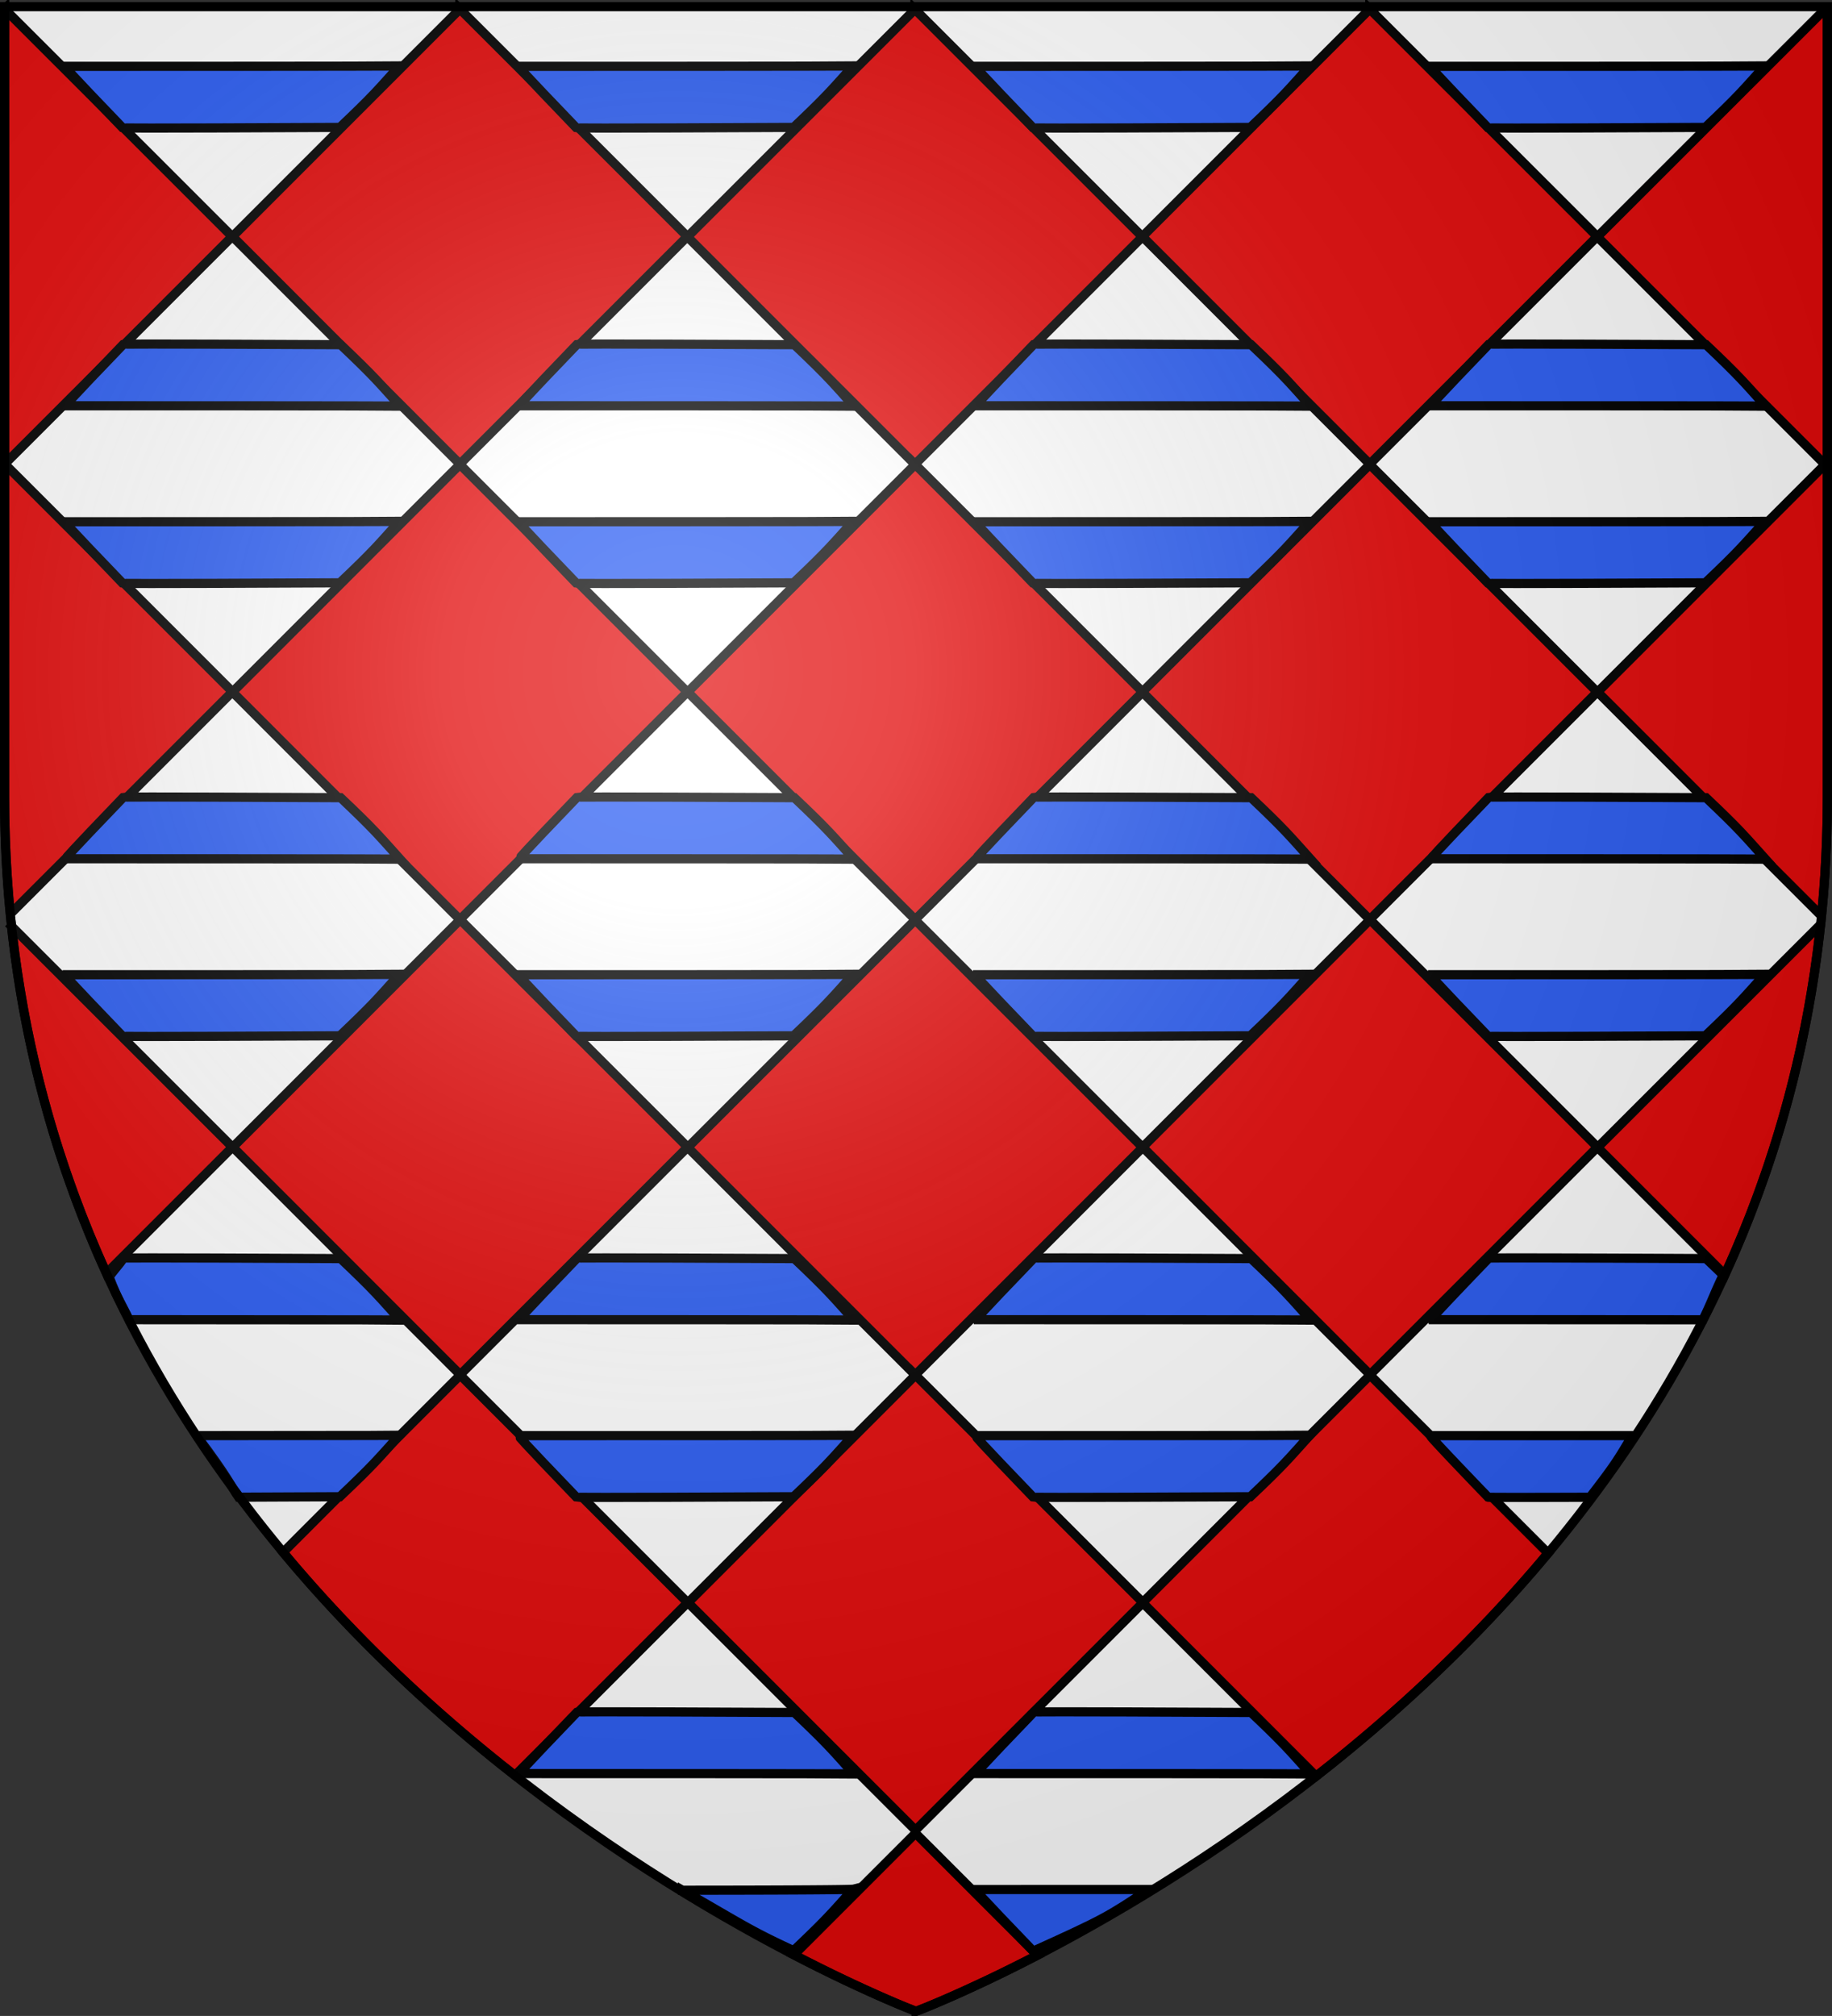 <svg xmlns="http://www.w3.org/2000/svg" xmlns:xlink="http://www.w3.org/1999/xlink" height="660" width="600.015" version="1.0"><rect width="100%" height="100%" fill="#333333" stroke="none"/><defs><radialGradient xlink:href="#a" id="p" gradientUnits="userSpaceOnUse" gradientTransform="matrix(1.353 0 0 1.349 -74.394 -85.747)" cx="221.445" cy="226.331" fx="221.445" fy="226.331" r="300"/><linearGradient id="a"><stop style="stop-color:white;stop-opacity:.314" offset="0"/><stop offset=".19" style="stop-color:white;stop-opacity:.251"/><stop style="stop-color:#6b6b6b;stop-opacity:.125" offset=".6"/><stop style="stop-color:black;stop-opacity:.125" offset="1"/></linearGradient></defs><g style="display:inline" transform="translate(-3.235)"><path style="fill:#fff;fill-opacity:1;fill-rule:evenodd;stroke:none;stroke-width:1px;stroke-linecap:butt;stroke-linejoin:miter;stroke-opacity:1" d="M303.235 658.5s298.5-112.32 298.5-397.772V2.176h-597v258.552c0 285.452 298.5 397.772 298.5 397.772z"/><path style="fill:#e20909;fill-opacity:1;fill-rule:evenodd;stroke:#000;stroke-width:3;stroke-linecap:butt;stroke-linejoin:miter;stroke-miterlimit:4;stroke-dasharray:none;stroke-opacity:1;display:inline" d="M1.531 2.969 1.5 3v148.906l.031.031 74.5-74.5L1.531 2.97zm149.094 0L76.156 77.438l74.469 74.5 74.5-74.5-74.5-74.47zm298 0-74.469 74.469 74.469 74.5 74.5-74.5-74.5-74.47zm-148.969.094-74.5 74.468 74.5 74.5 74.5-74.5-74.5-74.469zm298 0-74.5 74.468 74.5 74.5.844-.844V3.907l-.844-.845zM1.625 151.969l-.125.125v108.625c0 13.194.658 26.04 1.875 38.5l72.75-72.75-74.5-74.5zm149 .094-74.469 74.5 74.469 74.5 74.5-74.5-74.5-74.5zm149.125 0-74.5 74.5 74.5 74.5 74.438-74.438 74.437 74.438 74.5-74.5-74.5-74.5-74.438 74.437-74.437-74.438zm298 0-74.5 74.5 73.344 73.343c1.26-12.674 1.906-25.752 1.906-39.187V152.813l-.75-.75zm-447.031 149.03-74.469 74.47 74.469 74.5 74.5-74.5-74.5-74.47zm298 0-74.469 74.47 74.469 74.5 74.5-74.5-74.5-74.47zm-148.969.094-74.5 74.47 74.5 74.5 74.5-74.5-74.5-74.47zm296.531 1.47-73.031 73 41.688 41.687c15.592-34.141 26.816-72.278 31.343-114.688zm-592.5.593c4.546 41.967 15.66 79.739 31.063 113.594l41.281-41.281L3.781 303.25zM150.72 450.188l-58 58.03c23.967 28.76 50.319 52.96 75.937 73.032l56.563-56.563-74.5-74.5zm149.125 0-74.5 74.5 74.5 74.5 74.437-74.438 56.75 56.75c25.631-20.053 52-44.25 76-73l-58.312-58.313-74.438 74.438-74.437-74.438zm0 150L260.03 640C284.261 652.568 300 658.5 300 658.5s15.666-5.878 39.781-18.375l-39.937-39.938z" transform="translate(3.235)"/><path style="fill:#2b5df2;stroke:#000;stroke-width:3;stroke-linecap:butt;stroke-linejoin:miter;stroke-opacity:1;stroke-miterlimit:4;stroke-dasharray:none" d="M21.64 170.815c103.974 0 109.13-.098 109.13-.098-6.915 7.68-8.344 9.568-19.461 20.096-70.534.358-71.117.163-71.117.163C21.423 171.492 21.52 171.2 21.52 171.2z" id="b" transform="translate(3.235)"/><use x="0" y="0" xlink:href="#b" id="c" transform="matrix(1 0 0 -1 .247 303.664)" width="600.015" height="660" style="stroke:#000;stroke-opacity:1;stroke-width:3;stroke-miterlimit:4;stroke-dasharray:none"/><use x="0" y="0" xlink:href="#b" id="d" transform="translate(148.6)" width="600.015" height="660"/><use x="0" y="0" xlink:href="#c" id="e" transform="translate(148.6)" width="600.015" height="660"/><use x="0" y="0" xlink:href="#d" id="f" transform="translate(149.6)" width="600.015" height="660"/><use x="0" y="0" xlink:href="#e" id="g" transform="translate(149.6)" width="600.015" height="660"/><use x="0" y="0" xlink:href="#f" id="h" transform="translate(149)" width="600.015" height="660"/><use x="0" y="0" xlink:href="#g" id="i" transform="translate(149)" width="600.015" height="660"/><use xlink:href="#b" transform="translate(0 -149.1)" width="600.015" height="660"/><use xlink:href="#d" transform="translate(0 -149.1)" width="600.015" height="660"/><use xlink:href="#f" transform="translate(0 -149.1)" width="600.015" height="660"/><use xlink:href="#h" transform="translate(0 -149.1)" width="600.015" height="660"/><use xlink:href="#b" transform="translate(0 148.3)" width="600.015" height="660"/><use xlink:href="#c" transform="translate(0 148.3)" width="600.015" height="660"/><use x="0" y="0" xlink:href="#d" id="j" transform="translate(0 148.3)" width="600.015" height="660"/><use x="0" y="0" xlink:href="#e" id="k" transform="translate(0 148.3)" width="600.015" height="660"/><use x="0" y="0" xlink:href="#f" id="l" transform="translate(0 148.3)" width="600.015" height="660"/><use x="0" y="0" xlink:href="#g" id="m" transform="translate(0 148.3)" width="600.015" height="660"/><use xlink:href="#h" transform="translate(0 148.3)" width="600.015" height="660"/><use xlink:href="#i" transform="translate(0 148.3)" width="600.015" height="660"/><path d="M67.61 470.008c62.759-.022 66.396-.09 66.396-.09-6.915 7.68-8.345 9.567-19.462 20.095-13.437.068-24.335.116-33.175.15-2.422-3.495-3.179-6.12-13.758-20.155zM39.014 418.077c2.887 7.767 4.338 9.206 6.48 13.974 85.32.011 88.759.096 88.759.096-6.915-7.68-8.345-9.567-19.462-20.096-70.534-.358-71.117-.163-71.117-.163-.94 1.684-3.693 4.527-4.66 6.189z" style="fill:#2b5df2;stroke:#000;stroke-width:3;stroke-linecap:butt;stroke-linejoin:miter;stroke-miterlimit:4;stroke-opacity:1;stroke-dasharray:none"/><use xlink:href="#j" transform="translate(0 150.9)" width="600.015" height="660"/><use x="0" y="0" xlink:href="#k" id="n" transform="translate(0 150.9)" width="600.015" height="660"/><use xlink:href="#l" transform="translate(0 150.9)" width="600.015" height="660"/><use x="0" y="0" xlink:href="#m" id="o" transform="translate(0 150.9)" width="600.015" height="660"/><path d="M472.076 470.015c28.858 0 50.104-.007 65.74-.019-4.608 7.785-5.619 9.544-13.843 20.183-32.996.114-33.346-.003-33.346-.003-18.769-19.484-18.672-19.776-18.672-19.776zM472.322 432.05c46.605 0 73.355.02 88.687.04 3.462-7.355 3.436-8.025 6.591-14.662a551.143 551.143 0 0 0-5.61-5.377c-70.533-.358-71.117-.163-71.117-.163-18.768 19.484-18.67 19.776-18.67 19.776zM226.747 618.84c54.67-.025 55.859-.323 55.859-.323-6.915 7.68-8.345 9.568-19.462 20.096-14.411-6.694-15.766-7.95-36.397-19.773z" style="fill:#2b5df2;stroke:#000;stroke-width:3;stroke-linecap:butt;stroke-linejoin:miter;stroke-miterlimit:4;stroke-opacity:1;stroke-dasharray:none"/><use xlink:href="#n" transform="translate(0 148.6)" width="600.015" height="660"/><path d="M323.076 618.615c23.46 0 41.89-.005 56.365-.013-13.343 8.86-14.321 9.546-37.814 20.175C322.858 619.292 322.955 619 322.955 619z" style="fill:#2b5df2;stroke:#000;stroke-width:3;stroke-linecap:butt;stroke-linejoin:miter;stroke-miterlimit:4;stroke-opacity:1;stroke-dasharray:none"/><use xlink:href="#o" transform="translate(0 148.6)" width="600.015" height="660"/></g><path d="M303.235 658.5s298.5-112.32 298.5-397.772V2.176h-597v258.552c0 285.452 298.5 397.772 298.5 397.772z" style="opacity:1;fill:url(#p);fill-opacity:1;fill-rule:evenodd;stroke:none;stroke-width:1px;stroke-linecap:butt;stroke-linejoin:miter;stroke-opacity:1" transform="translate(-3.235)"/><path d="M303.235 658.5S4.735 546.18 4.735 260.728V2.176h597v258.552c0 285.452-298.5 397.772-298.5 397.772z" style="opacity:1;fill:none;fill-opacity:1;fill-rule:evenodd;stroke:#000;stroke-width:3;stroke-linecap:butt;stroke-linejoin:miter;stroke-miterlimit:4;stroke-dasharray:none;stroke-opacity:1" transform="translate(-3.235)"/></svg>